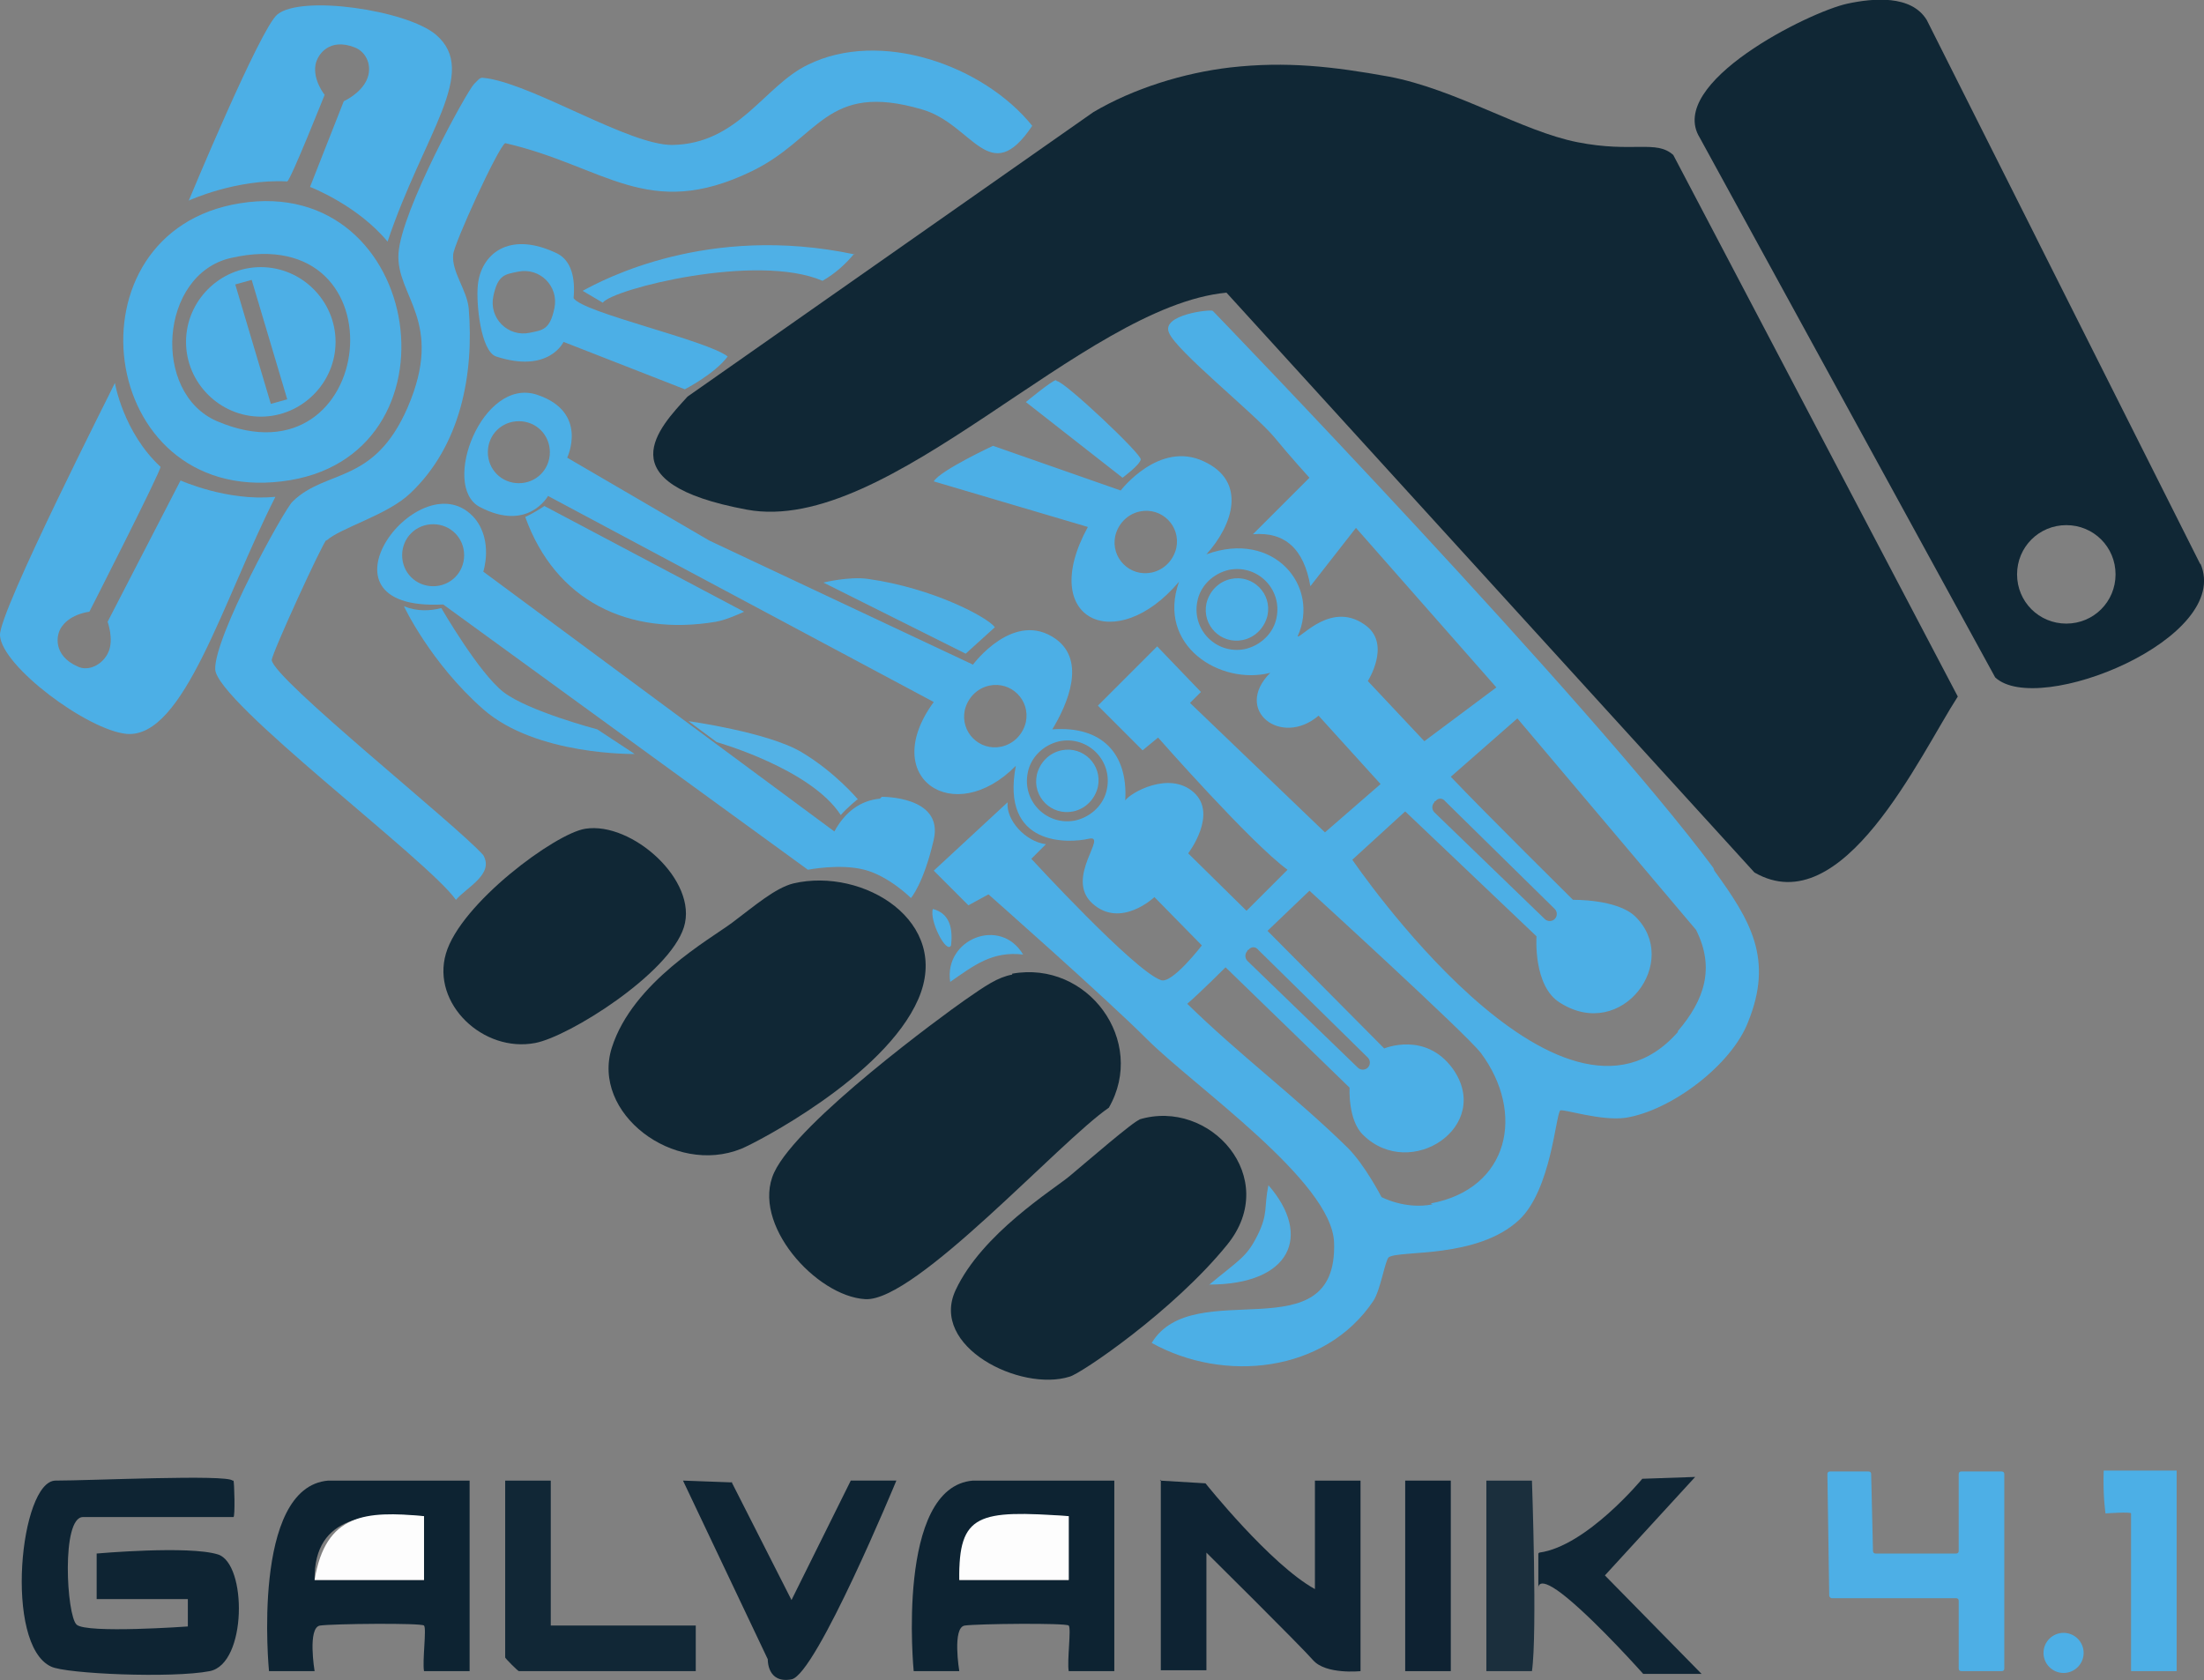 <?xml version="1.0" encoding="UTF-8"?>
<svg id="Ebene_1" xmlns="http://www.w3.org/2000/svg" version="1.1" viewBox="0 0 241.7 184.3">
  <rect x="0" y="0" width="241.7" height="184.3" fill="#808080" stroke="none"/>
  <!-- Generator: Adobe Illustrator 29.2.0, SVG Export Plug-In . SVG Version: 2.1.0 Build 108)  -->
  <defs>
    <style>
      .st0 {
        fill: #4baee5;
      }

      .st1 {
        fill: #4cafe5;
      }

      .st2 {
        fill: #0d2332;
      }

      .st3 {
        fill: #0e2333;
      }

      .st4 {
        fill: #0e2232;
      }

      .st5 {
        fill: #112736;
      }

      .st6 {
        fill: #0f2534;
      }

      .st7 {
        fill: #4fb0e6;
      }

      .st8 {
        fill: #53b2e6;
      }

      .st9 {
        fill: #1b2f3d;
      }

      .st10 {
        fill: #102735;
      }

      .st11 {
        fill: #4cafe6;
      }

      .st12 {
        fill: #4dafe6;
      }

      .st13 {
        fill: #0e2433;
      }

      .st14 {
        fill: #fdfdfd;
      }
    </style>
  </defs>
  <path class="st10" d="M134.9,7.4c6.2-.7,11.3-.1,17.4,1,7.4,1.4,14.6,6,20.7,7.2s8.6-.3,10.5,1.4l31.2,59.4c-4.2,6.5-12.6,24.9-22.3,19.3l-57.9-63.6c-15.8,1.5-37,26.7-52.6,23.8s-9.6-9-6.5-12.4l44.5-31.2c4.4-2.6,9.9-4.3,15-4.9Z"/>
  <path class="st10" d="M241.3,61.9L211.3,2.2c-1.7-2.8-5.9-2.4-8.7-1.8-4.2.9-19.9,8.7-16.2,14.7l32.4,59.2c4.7,4.4,26.1-4.3,22.5-12.5ZM226.6,68.4c-3,0-5.4-2.4-5.4-5.4s2.4-5.4,5.4-5.4,5.4,2.4,5.4,5.4-2.4,5.4-5.4,5.4Z"/>
  <path class="st11" d="M35.8,59.2c-.5.5-6,12.5-6,13.2.2,2.1,20.4,18.2,23.2,21.4,1.2,2.1-1.8,3.5-3,4.9-3.1-4.4-26.3-21.7-26.4-25.3s7.6-17.6,8.5-18.4c3.7-3.6,8.9-1.8,12.6-10.3,4.1-9.5-1.3-12.2-1-16.9s7.5-17.8,8.3-18.6.6-.7,1.5-.6c5.4.9,15.5,7.3,20.2,7.3,7.3-.1,10.1-6.5,14.9-8.8,7.9-3.9,19.2,0,24.6,6.7-4.7,7-6.5-.2-12.1-1.8-10.6-3.1-11.2,3.2-18.7,6.8-11.4,5.5-16.1-.6-27-3.1-.8.5-5.6,11-5.7,12.2-.2,1.9,1.5,3.9,1.7,5.9.6,7.3-.9,15.1-6.4,20.3-2.5,2.4-7.7,3.8-9.2,5.2Z"/>
  <path class="st10" d="M111,106.8c8.3-1.5,14.8,7.4,10.6,14.7-5.4,3.7-21.2,21.3-26.7,21-5.4-.3-12.6-8.3-10-13.9s18.6-17.3,20.9-18.9,3.6-2.5,5.2-2.8Z"/>
  <path class="st10" d="M87,96.9c7.7-1.8,17.4,4.2,13.7,12.7s-17.9,15.8-19.4,16.4c-7.4,3-16.5-3.9-14.2-11.1s10.8-11.9,13.2-13.7,4.7-3.8,6.7-4.3Z"/>
  <path class="st10" d="M124.9,122.8c7.8-2.4,15.6,6.4,9.7,13.7s-16.1,14.2-17.3,14.5c-5.4,1.7-15.4-3.3-12.5-9.5s10.7-11,12.5-12.5,7.1-6.1,7.7-6.2Z"/>
  <path class="st11" d="M26.3,22.3c20.3-3.3,24.9,28.1,4.6,30.5-20.4,2.5-24-27.4-4.6-30.5ZM25.3,28.3c-7.8,1.8-8.7,14.8-1.5,17.9,17.6,7.5,20.7-22.3,1.5-17.9Z"/>
  <path class="st10" d="M64.2,90.9c5.1-.8,12.4,5.7,10.8,10.8s-12.6,12-16.3,12.7c-5.7,1.1-11.4-4.3-9.8-9.8s12-13.2,15.3-13.7Z"/>
  <path class="st11" d="M42.5,26.5c-3.3-4-8.5-6-8.5-6l3.7-9.4s1.8-.8,2.5-2.3,0-3.1-1.3-3.6c-2.8-1.1-4.1.8-4.3,1.9-.3,1.7,1,3.3,1,3.3,0,0-3.7,9.3-4.1,9.5-5.6-.3-10.8,2.1-10.8,2.1,0,0,7.8-18.8,9.7-20.4,2.6-2.2,14.2-.5,17.4,2.2,4.8,4.1-1.3,10.8-5.3,22.7Z"/>
  <path class="st13" d="M25.6,162.4c.1.1.2,4,0,4H9.1c-2.4,0-1.8,10.8-.7,11.8s12.2.2,12.2.2v-3s-10,0-10,0v-5s10.1-.9,13.3.1,3.2,12-.9,12.8-15.8.3-17.4-.5c-5.2-2.4-3.4-20.4.5-20.4s18.8-.7,19.4,0Z"/>
  <path class="st2" d="M122.2,162.4v20.9h-5c-.2-1.1.3-4.7,0-5s-10-.2-11.4,0-.6,5-.6,5h-5s-2-20.2,6.5-20.9h15.4ZM117.2,166.3c-5.8-.4-12.1-.3-12,7h12s0-7,0-7Z"/>
  <path class="st2" d="M51.5,162.4v20.9h-5c-.2-1.1.3-4.7,0-5s-10-.2-11.4,0-.6,5-.6,5h-5s-2-20.2,6.5-20.9h15.4ZM46.5,166.3c-5.8-.4-12.1-.3-12,7h12s0-7,0-7Z"/>
  <path class="st3" d="M127.2,162.4l5,.3s7.1,8.9,12,11.6v-11.9s5,0,5,0v20.9s-3.8.4-5.2-1.2-11.7-11.8-11.7-11.8v12.9s-5,0-5,0v-20.9Z"/>
  <path class="st12" d="M219.5,183.3h-4.4c-.2,0-.3-.1-.3-.3v-7.4c0-.2-.1-.3-.3-.3h-13.6c-.2,0-.3-.2-.3-.3l-.2-13.3c0-.2.1-.3.3-.3h4.2c.2,0,.3.1.3.3l.2,8.4c0,.2.1.3.3.3h8.8c.2,0,.3-.1.3-.3v-8.4c0-.2.1-.3.3-.3h4.4c.2,0,.3.1.3.3v21.3c0,.2-.1.3-.3.3Z"/>
  <path class="st13" d="M80.2,162.5l6.6,13,6.5-13.1h5s-8.8,21.3-11.5,21.8-2.6-2.2-2.6-2.2l-9.3-19.6,5.4.2Z"/>
  <path class="st5" d="M60.4,162.4v15.9h15.9v5h-19.4c-.1,0-1.5-1.4-1.5-1.5v-19.4h5Z"/>
  <path class="st6" d="M168.8,170.3c5.2-.7,11.3-8.1,11.3-8.1l5.8-.2-9.9,10.8,10.6,10.8h-6.4c0,0-4.8-5.4-8.3-8.3s-3.2-1-3.2-1c0,0,0-2.5,0-3.9Z"/>
  <path class="st11" d="M81.6,67.1s-1.9.9-3.1,1.1c-9.6,1.6-17.6-2.3-20.9-11.5,1.1-.5,2.1-1.2,2.1-1.2l21.9,11.6Z"/>
  <path class="st11" d="M238.7,161.4v21.9h-5v-17.3c0-.2-2.8,0-2.8,0,0,0-.3-1.9-.2-4.7h8Z"/>
  <path class="st9" d="M168,183.3h-5v-20.9h5s.6,16.8,0,20.9Z"/>
  <rect class="st4" x="154.1" y="162.4" width="5" height="20.9"/>
  <path class="st0" d="M48.4,66.7s4.1,7.1,6.8,9.2,10.3,4.1,10.3,4.1l4.1,2.7s-10.8.2-16.6-4.9-8.7-11.3-8.7-11.3c1.5.6,2.9.5,4.1.2Z"/>
  <path class="st7" d="M93.7,27.8c-1,1.2-2.1,2.2-3.5,3-7.2-3.1-23,.9-24.1,2.4l-2.2-1.3c2.2-1.2,13.7-7.4,29.8-4Z"/>
  <path class="st8" d="M94,87.7s-1.1.9-1.8,1.7c-3.3-5.1-13.6-8-13.6-8l-3.1-2.3s8.7,1.2,12.4,3.4,6.2,5.2,6.2,5.2Z"/>
  <path class="st1" d="M90.3,63.9s2.8-.7,4.9-.4c7.1,1,13.1,4.2,13.9,5.3l-3.2,2.9-15.6-7.8Z"/>
  <path class="st7" d="M115.9,41.8c.8,0,9.3,8,9.2,8.6s-2,2-2,2l-10.6-8.3s2.9-2.4,3.3-2.4Z"/>
  <path class="st7" d="M132.5,141c3.5-2.9,4.2-3.1,5.4-5.5s.7-3.1,1.2-5.5c4.8,5.5,2.5,10.9-6.5,10.9Z"/>
  <path class="st11" d="M112.2,104.7c-3.4-.4-5.4,1.2-8,3-.7-4.7,5.5-7.2,8-3Z"/>
  <path class="st11" d="M104.3,103.7c-.5,1-2.4-2.7-2-4,1.9.5,2.2,2.2,2,4Z"/>
  <path class="st14" d="M46.5,166.3v7s-12,0-12,0c1.2-7.3,5.6-7.6,12-7Z"/>
  <path class="st14" d="M117.2,166.3v7s-12,0-12,0c-.1-7.3,2.1-7.7,12-7Z"/>
  <path class="st12" d="M28.6,29.3c-4.5,0-8.2,3.7-8.2,8.2s3.7,8.2,8.2,8.2,8.2-3.7,8.2-8.2-3.7-8.2-8.2-8.2ZM29.7,44.3l-3.9-13.1,1.8-.5,3.9,13.1-1.8.5Z"/>
  <circle class="st12" cx="226.3" cy="181.3" r="2.2"/>
  <path class="st11" d="M30.1,54.5c-5.2.5-10.3-1.8-10.3-1.8l-8,15.5s.7,1.9.1,3.3-2.2,2.2-3.4,1.6c-2.7-1.2-2.4-3.5-1.7-4.4,1-1.4,3-1.6,3-1.6,0,0,7.9-15.5,7.8-15.9-4.1-3.8-5-9.2-5-9.2C12.6,42.1-.2,67.2,0,69.7c.2,3.4,9.6,10.4,13.9,10.8,6.3.5,10.6-14.8,16.3-26Z"/>
  <path class="st11" d="M62.9,32.7c.2-2.1-.2-4.1-1.8-4.9-5.4-2.6-8.4.2-8.7,3.5-.2,1.9.3,7.2,2,7.8,5.8,1.9,7.4-1.6,7.4-1.6l13.3,5.2s3.3-1.7,4.7-3.6c-2.3-1.8-15.9-4.8-16.9-6.4ZM58.1,36.5c-2.4.5-4.5-1.6-4-4s1.3-2.4,2.7-2.7c2.4-.5,4.5,1.6,4,4s-1.3,2.4-2.7,2.7Z"/>
  <path class="st11" d="M96.5,87.6c-2.1.2-3.8,1.4-5,3.6l-38.5-28.5s1.1-3.3-.9-5.8c-5.8-6.9-18.9,10.2-3.5,9.4l40,29.1s3.5-.7,6.2,0,5.1,3.1,5.1,3.1c0,0,1.4-1.6,2.5-6.4s-5.7-4.7-5.7-4.7ZM47.5,64.3c-1.9,0-3.4-1.5-3.4-3.4s1.5-3.4,3.4-3.4,3.4,1.5,3.4,3.4-1.5,3.4-3.4,3.4Z"/>
  <path class="st11" d="M187.9,95.2c-13.5-18.2-54.7-60.9-54.9-61.1-.2-.2-5.7.4-4.8,2.4.8,2,9.3,8.8,11.5,11.4,1.8,2.2,3.9,4.5,3.9,4.5l-6.2,6.2c3.5-.3,5.6,1.6,6.3,5.7l5-6.4,15.4,17.5-7.9,5.9-6.2-6.6s2.5-3.9-.1-6c-3.8-3-7.3,1.4-7.6,1.1,2.5-5.5-2.6-11.7-10-9,2.9-3.2,4.5-8-.3-10.2-4.9-2.3-9.1,3.2-9.1,3.2l-14-4.9s-5.8,2.7-6.5,3.9l16.9,5c-5.6,10.2,3.1,14.2,10,6-2.5,7,4.5,11.4,10,10-4.1,4.1,1.2,8.2,5.3,4.7l6.8,7.5-6.1,5.3-14.8-14.2,1.2-1.2-4.8-5-6.5,6.5,4.9,4.9,1.7-1.4s10.2,11.6,14.2,14.5l-4.5,4.5-6.4-6.3s3.3-4.3.6-6.7-7,.1-7.5.9c.3-5.2-2.6-8.2-8-7.8,1.7-2.8,3.7-7.5.4-9.9-4.6-3.3-9.1,2.8-9.1,2.8l-28.9-13.6-15.6-9.1s2.4-5-3.3-6.9c-6-2-10.6,10-6.3,12.3,5.3,2.8,7.5-1.2,7.5-1.2l42.3,22.6c-6.1,8.3,2.2,13.9,9,7-1.7,8.9,5.8,8.5,8,8s-2.7,4.3.4,7.1,6.8-.7,6.8-.7l5.2,5.3s-3.3,4.3-4.5,3.8c-2.9-1-14.2-13.3-14.2-13.3l1.6-1.6c-2.3-.3-4.4-2.7-4.2-4.6l-8.1,7.5,3.8,3.8,2.2-1.2s12.8,11.3,17.4,15.9c5.2,5.2,20.3,15.6,20.5,22.3.4,12.3-15.4,3.4-20,11,7.9,4.4,19,3.3,24.3-4.6.8-1.2,1.3-4.5,1.7-4.8,1.2-.8,9.7.2,14.3-4.1,3.5-3.3,4-11.5,4.5-12,.3-.2,4.5,1.2,7.2.8,5-.8,11.6-5.8,13.4-10.5,2.8-6.9.3-11.1-3.7-16.6ZM129,60.1c-.3,1.3-1.3,2.4-2.7,2.7-2.4.5-4.5-1.6-4-4,.3-1.3,1.3-2.4,2.7-2.7,2.4-.5,4.5,1.6,4,4ZM139,67.5c-.3,1.3-1.3,2.4-2.7,2.7-2.4.5-4.5-1.6-4-4,.3-1.3,1.3-2.4,2.7-2.7,2.4-.5,4.5,1.6,4,4ZM56.9,53c-1.9,0-3.4-1.5-3.4-3.4s1.5-3.4,3.4-3.4,3.4,1.5,3.4,3.4-1.5,3.4-3.4,3.4ZM112.5,79.2c-.3,1.3-1.3,2.4-2.7,2.7-2.4.5-4.5-1.6-4-4,.3-1.3,1.3-2.4,2.7-2.7,2.4-.5,4.5,1.6,4,4ZM136.8,104.2h.1c.3-.4.8-.4,1.1,0l12,11.8c.3.3.3.8,0,1.1h0c-.3.3-.8.3-1.1,0l-12.1-11.7c-.3-.3-.3-.8,0-1.1ZM157.3,87.9h.1c.3-.4.8-.4,1.1,0l12,11.8c.3.3.3.8,0,1.1h0c-.3.3-.8.3-1.1,0l-12.1-11.7c-.3-.3-.3-.8,0-1.1ZM157.1,132.1c-3,.6-5.6-.8-5.6-.8,0,0-1.8-3.5-3.7-5.4-5.6-5.5-12-10.3-17.6-15.8,1.4-1.2,4.2-4,4.2-4l13.6,13.2s-.2,3.6,1.5,5.2c5.2,5.1,14.3-1,9.8-7.3-3-4.1-7.5-2.2-7.5-2.2l-12.8-12.9,4.6-4.4s17.2,15.7,18.8,17.8c4.9,6.6,3.1,14.9-5.5,16.5ZM184,113.2c-12.9,14.7-35.7-18.9-35.7-18.9l5.8-5.3,14.4,13.7s-.4,5.5,2.6,7.3c6.8,4.3,13.3-4.6,8.2-9.5-2-1.9-6.8-1.8-6.8-1.8,0,0-9.6-9.5-13.4-13.5l7.3-6.4,19.6,23.2c2.1,4.2.9,7.7-2,11.1ZM140,67.7c-.3,1.7-1.7,3.1-3.5,3.5-3.1.6-5.8-2.1-5.2-5.2.3-1.7,1.7-3.1,3.5-3.5,3.1-.6,5.8,2.1,5.2,5.2ZM120.4,86.3c-.3,1.3-1.3,2.4-2.7,2.7-2.4.5-4.5-1.6-4-4,.3-1.3,1.3-2.4,2.7-2.7,2.4-.5,4.5,1.6,4,4ZM121.4,86.5c-.3,1.7-1.7,3.1-3.5,3.5-3.1.6-5.8-2.1-5.2-5.2.3-1.7,1.7-3.1,3.5-3.5,3.1-.6,5.8,2.1,5.2,5.2Z"/>
  <path class="st11" d="M159.1,85.3"/>
</svg>
